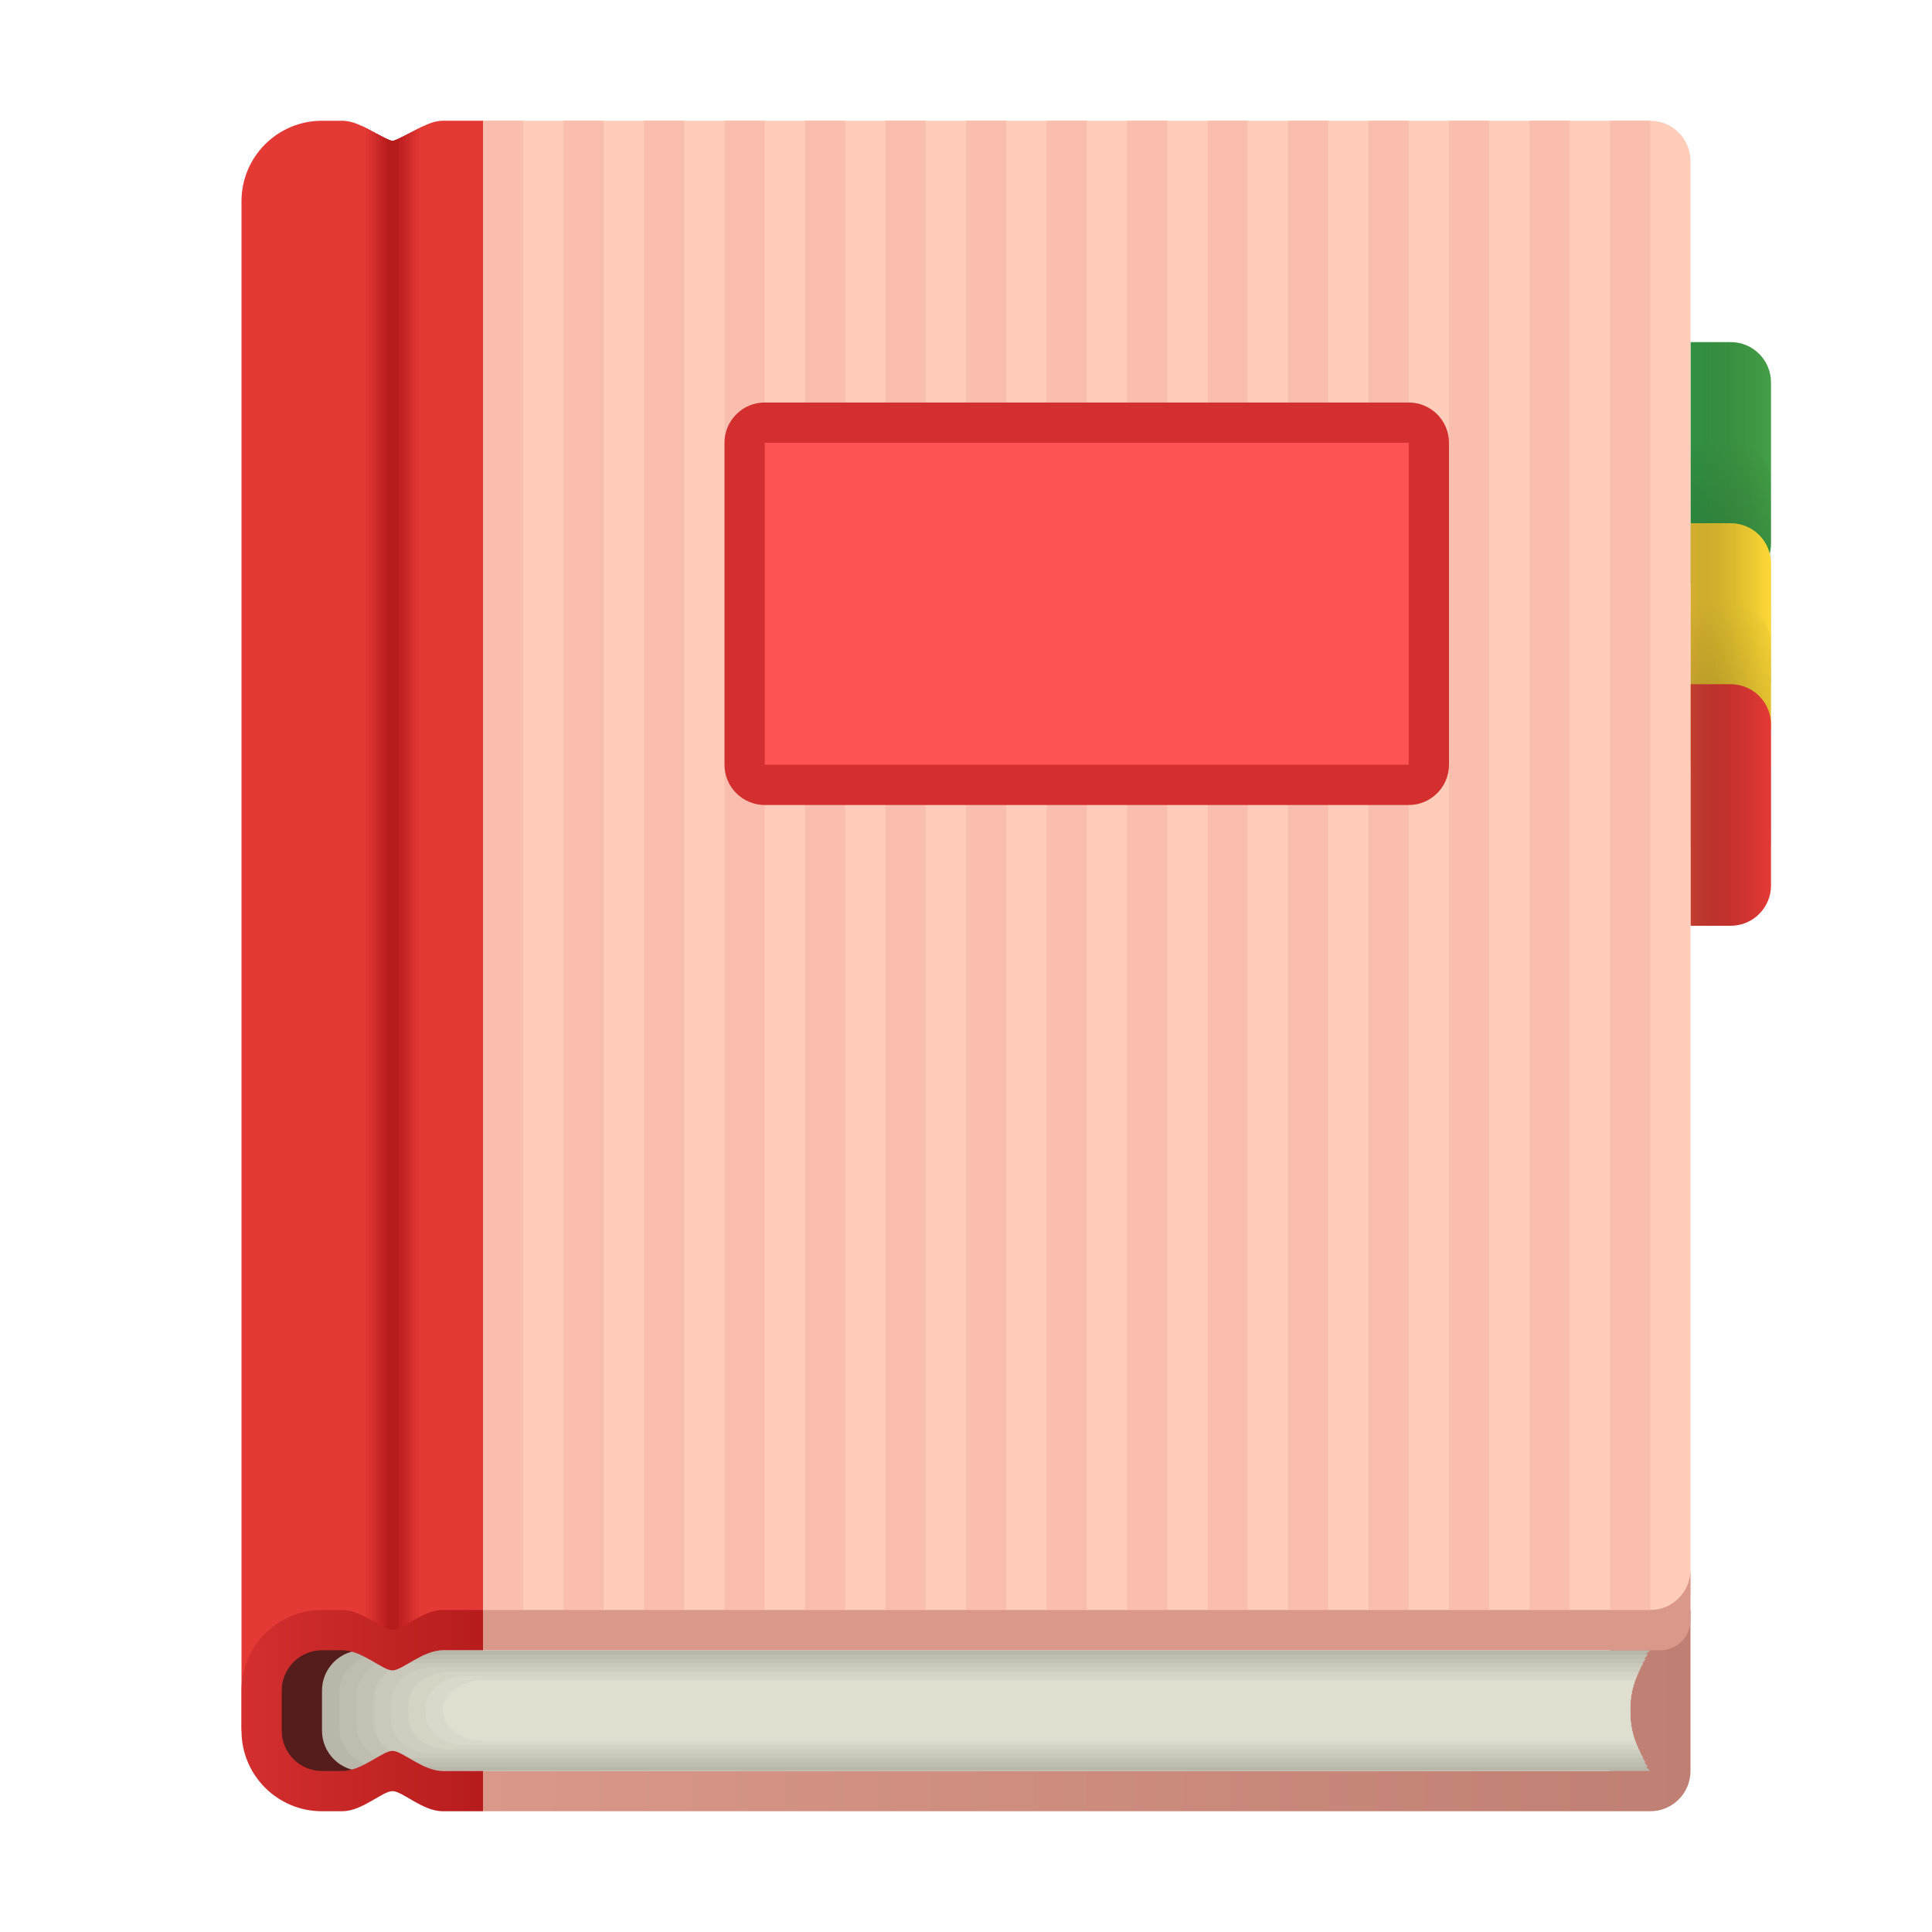 <?xml version="1.0" encoding="utf-8"?>
<svg xmlns="http://www.w3.org/2000/svg" viewBox="0 0 48 48" width="100px" height="100px">
  <path fill="#43a047" d="M43,14.5h-1v-6h1c0.552,0,1,0.448,1,1v4C44,14.052,43.552,14.5,43,14.5z"/>
  <linearGradient id="UDtUumdsE8Hb5wCh1dcX5a" x1="44" x2="42" y1="11.5" y2="11.5" gradientUnits="userSpaceOnUse">
    <stop offset="0" stop-opacity="0"/>
    <stop offset="1" stop-color="#006837" stop-opacity=".3"/>
  </linearGradient>
  <path fill="url(#UDtUumdsE8Hb5wCh1dcX5a)" d="M43,14.5h-1v-6h1c0.552,0,1,0.448,1,1v4C44,14.052,43.552,14.5,43,14.5z"/>
  <linearGradient id="UDtUumdsE8Hb5wCh1dcX5b" x1="43" x2="43" y1="17" y2="11" gradientUnits="userSpaceOnUse">
    <stop offset="0" stop-color="#006837" stop-opacity=".3"/>
    <stop offset="1" stop-opacity="0"/>
  </linearGradient>
  <path fill="url(#UDtUumdsE8Hb5wCh1dcX5b)" d="M44,17h-2v-6h1c0.552,0,1,0.448,1,1"/>
  <g>
    <path fill="#fdd835" d="M43,19h-1v-6h1c0.552,0,1,0.448,1,1v4C44,18.552,43.552,19,43,19z"/>
    <linearGradient id="UDtUumdsE8Hb5wCh1dcX5c" x1="43" x2="43" y1="21" y2="15" gradientUnits="userSpaceOnUse">
      <stop offset="0" stop-color="#754c24" stop-opacity=".3"/>
      <stop offset="1" stop-opacity="0"/>
    </linearGradient>
    <path fill="url(#UDtUumdsE8Hb5wCh1dcX5c)" d="M42,21v-6h1c0.552,0,1,0.448,1,1v5H42z"/>
    <linearGradient id="UDtUumdsE8Hb5wCh1dcX5d" x1="42" x2="44" y1="16" y2="16" gradientUnits="userSpaceOnUse">
      <stop offset="0" stop-color="#754c24" stop-opacity=".3"/>
      <stop offset=".038" stop-color="#684320" stop-opacity=".288"/>
      <stop offset=".146" stop-color="#482f16" stop-opacity=".256"/>
      <stop offset=".262" stop-color="#2e1e0e" stop-opacity=".221"/>
      <stop offset=".39" stop-color="#191008" stop-opacity=".183"/>
      <stop offset=".534" stop-color="#0b0703" stop-opacity=".14"/>
      <stop offset=".709" stop-color="#030201" stop-opacity=".087"/>
      <stop offset="1" stop-opacity="0"/>
    </linearGradient>
    <path fill="url(#UDtUumdsE8Hb5wCh1dcX5d)" d="M43,19h-1v-6h1c0.552,0,1,0.448,1,1v4C44,18.552,43.552,19,43,19z"/>
  </g>
  <g>
    <path fill="#e53935" d="M43,23h-1v-6h1c0.552,0,1,0.448,1,1v4C44,22.552,43.552,23,43,23z"/>
    <linearGradient id="UDtUumdsE8Hb5wCh1dcX5e" x1="42" x2="44" y1="20" y2="20" gradientUnits="userSpaceOnUse">
      <stop offset="0" stop-color="#754c24" stop-opacity=".3"/>
      <stop offset=".038" stop-color="#684320" stop-opacity=".288"/>
      <stop offset=".146" stop-color="#482f16" stop-opacity=".256"/>
      <stop offset=".262" stop-color="#2e1e0e" stop-opacity=".221"/>
      <stop offset=".39" stop-color="#191008" stop-opacity=".183"/>
      <stop offset=".534" stop-color="#0b0703" stop-opacity=".14"/>
      <stop offset=".709" stop-color="#030201" stop-opacity=".087"/>
      <stop offset="1" stop-opacity="0"/>
    </linearGradient>
    <path fill="url(#UDtUumdsE8Hb5wCh1dcX5e)" d="M43,23h-1v-6h1c0.552,0,1,0.448,1,1v4C44,22.552,43.552,23,43,23z"/>
  </g>
  <g>
    <linearGradient id="UDtUumdsE8Hb5wCh1dcX5f" x1="12" x2="42" y1="42.5" y2="42.5" gradientUnits="userSpaceOnUse">
      <stop offset="0" stop-color="#d99889"/>
      <stop offset="1" stop-color="#bf7f72"/>
    </linearGradient>
    <path fill="url(#UDtUumdsE8Hb5wCh1dcX5f)" d="M40,40v4H12v1h29c0.552,0,1-0.448,1-1v-4H40z"/>
    <path fill="#ffcdb9" d="M42,4v35.5c0,0.552-0.448,1-1,1H11V3h30C41.55,3,42,3.45,42,4z"/>
    <rect width="1" height="37" x="12" y="3" fill="#fabeaf"/>
    <rect width="1" height="37" x="14" y="3" fill="#fabeaf"/>
    <rect width="1" height="37" x="16" y="3" fill="#fabeaf"/>
    <rect width="1" height="37" x="18" y="3" fill="#fabeaf"/>
    <rect width="1" height="37" x="20" y="3" fill="#fabeaf"/>
    <rect width="1" height="37" x="22" y="3" fill="#fabeaf"/>
    <rect width="1" height="37" x="24" y="3" fill="#fabeaf"/>
    <rect width="1" height="37" x="26" y="3" fill="#fabeaf"/>
    <rect width="1" height="37" x="28" y="3" fill="#fabeaf"/>
    <rect width="1" height="37" x="30" y="3" fill="#fabeaf"/>
    <rect width="1" height="37" x="32" y="3" fill="#fabeaf"/>
    <rect width="1" height="37" x="34" y="3" fill="#fabeaf"/>
    <rect width="1" height="37" x="36" y="3" fill="#fabeaf"/>
    <rect width="1" height="37" x="38" y="3" fill="#fabeaf"/>
    <path fill="#fabeaf" d="M41,3c0,0-0.634,0-1,0v37h1V3z"/>
    <g>
      <path fill="#d32f2f" d="M35,20H19c-0.552,0-1-0.448-1-1v-8c0-0.552,0.448-1,1-1h16c0.552,0,1,0.448,1,1v8 C36,19.552,35.552,20,35,20z"/>
      <rect width="16" height="8" x="19" y="11" fill="#ff5252"/>
    </g>
    <path fill="#e53935" d="M9,3.134C8.84,3.058,8.67,3,8.5,3H8C6.895,3,6,3.895,6,5v38h0.5v-1c0-0.828,0.672-1.5,1.5-1.5h4V3 h-1c-0.171,0-0.339,0.065-0.5,0.142C10.191,3.29,9.914,3.5,9.75,3.5S9.309,3.282,9,3.134z"/>
    <g>
      <path fill="#e53935" d="M9.75,3.5C9.586,3.5,9.309,3.282,9,3.134V40.5h1.5V3.142C10.191,3.29,9.914,3.5,9.75,3.5z"/>
      <path fill="#de3531" d="M9.086,3.179v37.319C9.093,40.499,9.742,40.5,9.75,40.5s0.657-0.001,0.664-0.002V3.186 C10.142,3.316,9.897,3.5,9.75,3.5S9.358,3.309,9.086,3.179z"/>
      <path fill="#d8312e" d="M9.171,3.224v37.272C9.185,40.498,9.734,40.5,9.75,40.5s0.565-0.002,0.579-0.004V3.23 C10.092,3.342,9.879,3.5,9.75,3.5S9.408,3.336,9.171,3.224z"/>
      <path fill="#d12d2a" d="M9.257,3.269v37.225C9.278,40.497,9.726,40.5,9.75,40.5s0.472-0.003,0.493-0.006V3.274 C10.043,3.368,9.861,3.5,9.75,3.5S9.457,3.363,9.257,3.269z"/>
      <path fill="#cb2827" d="M9.343,3.314v37.178C9.371,40.496,9.718,40.5,9.75,40.5s0.379-0.004,0.407-0.007V3.317 C9.994,3.394,9.844,3.5,9.75,3.5S9.506,3.39,9.343,3.314z"/>
      <path fill="#c42423" d="M9.429,3.359v37.132C9.463,40.495,9.709,40.5,9.75,40.5s0.287-0.005,0.321-0.009V3.361 C9.945,3.419,9.826,3.5,9.75,3.5S9.555,3.417,9.429,3.359z"/>
      <path fill="#be2020" d="M9.514,3.404v37.085C9.556,40.493,9.701,40.5,9.75,40.5s0.194-0.007,0.236-0.011V3.405 C9.896,3.445,9.808,3.5,9.75,3.5S9.604,3.444,9.514,3.404z"/>
      <path fill="#b71c1c" d="M9.75,3.5c-0.041,0-0.097-0.029-0.15-0.051v37.038C9.648,40.492,9.693,40.5,9.75,40.5 s0.102-0.008,0.15-0.013V3.449C9.847,3.471,9.791,3.5,9.75,3.5z"/>
    </g>
    <path fill="#551c1c" d="M9,40.5H8c-0.828,0-1.5,0.672-1.5,1.5v1c0,0.828,0.672,1.5,1.5,1.5h1V40.5z"/>
    <g>
      <path fill="#b8b7aa" d="M40.5,42.5c0-1.125,0.5-1.5,0.5-1.5H9c-0.551,0-1,0.449-1,1v1c0,0.551,0.449,1,1,1h32 C41,44,40.5,43.625,40.5,42.5z"/>
      <path fill="#bebdaf" d="M40.5,42.5c0-1.008,0.434-1.364,0.442-1.393H9.429c-0.552,0-1,0.432-1,0.964v0.857 c0,0.532,0.448,0.964,1,0.964h31.513C40.934,43.864,40.5,43.508,40.5,42.5z"/>
      <path fill="#c3c2b5" d="M40.5,42.5c0-0.89,0.368-1.228,0.383-1.286H9.857c-0.552,0-1,0.416-1,0.929v0.714 c0,0.512,0.448,0.929,1,0.929h31.026C40.868,43.728,40.5,43.39,40.5,42.5z"/>
      <path fill="#c9c8ba" d="M40.5,42.5c0-0.773,0.302-1.092,0.325-1.179H10.286c-0.552,0-1,0.4-1,0.893v0.571 c0,0.493,0.448,0.893,1,0.893h30.539C40.802,43.592,40.5,43.273,40.5,42.5z"/>
      <path fill="#cfcdbf" d="M40.5,42.5c0-0.656,0.236-0.956,0.266-1.071H10.714c-0.552,0-1,0.384-1,0.857v0.429 c0,0.473,0.448,0.857,1,0.857h30.052C40.736,43.456,40.5,43.156,40.5,42.5z"/>
      <path fill="#d5d3c4" d="M40.5,42.5c0-0.538,0.17-0.82,0.208-0.964H11.143c-0.552,0-1,0.368-1,0.821v0.286 c0,0.453,0.448,0.821,1,0.821h29.565C40.67,43.32,40.5,43.038,40.5,42.5z"/>
      <path fill="#dad8ca" d="M40.5,42.5c0-0.421,0.104-0.684,0.149-0.857H11.571c-0.552,0-1,0.352-1,0.786v0.143 c0,0.434,0.448,0.786,1,0.786h29.078C40.604,43.184,40.5,42.921,40.5,42.5z"/>
      <path fill="#e0decf" d="M40.5,42.5c0-0.303,0.038-0.548,0.091-0.75H12c-0.552,0-1,0.336-1,0.75l0,0 c0,0.414,0.448,0.75,1,0.75h28.591C40.538,43.048,40.5,42.803,40.5,42.5z"/>
    </g>
    <path fill="#d99889" d="M41,40c0,0-22.293,0-29,0v1h29.25c0.414,0,0.75-0.336,0.75-0.75V39C42,39.552,41.552,40,41,40z"/>
    <linearGradient id="UDtUumdsE8Hb5wCh1dcX5g" x1="6" x2="12" y1="42.5" y2="42.5" gradientUnits="userSpaceOnUse">
      <stop offset="0" stop-color="#d32f2f"/>
      <stop offset="1" stop-color="#b71c1c"/>
    </linearGradient>
    <path fill="url(#UDtUumdsE8Hb5wCh1dcX5g)" d="M8,41c0,0,0,0,0.5,0s1,0.5,1.25,0.5S10.5,41,11,41c0.098,0,0.472,0,1,0v-1 c-0.587,0-0.949,0-1,0c-0.5,0-1,0.5-1.25,0.5S9,40,8.5,40S8,40,8,40c-1.105,0-2,0.895-2,2v1c0,1.105,0.895,2,2,2h0.5 c0.5,0,1-0.5,1.25-0.5S10.5,45,11,45h1v-1h-1c-0.5,0-1-0.5-1.25-0.5S9,44,8.5,44H8c-0.552,0-1-0.448-1-1v-1 C7,41.448,7.448,41,8,41z"/>
  </g>
</svg>